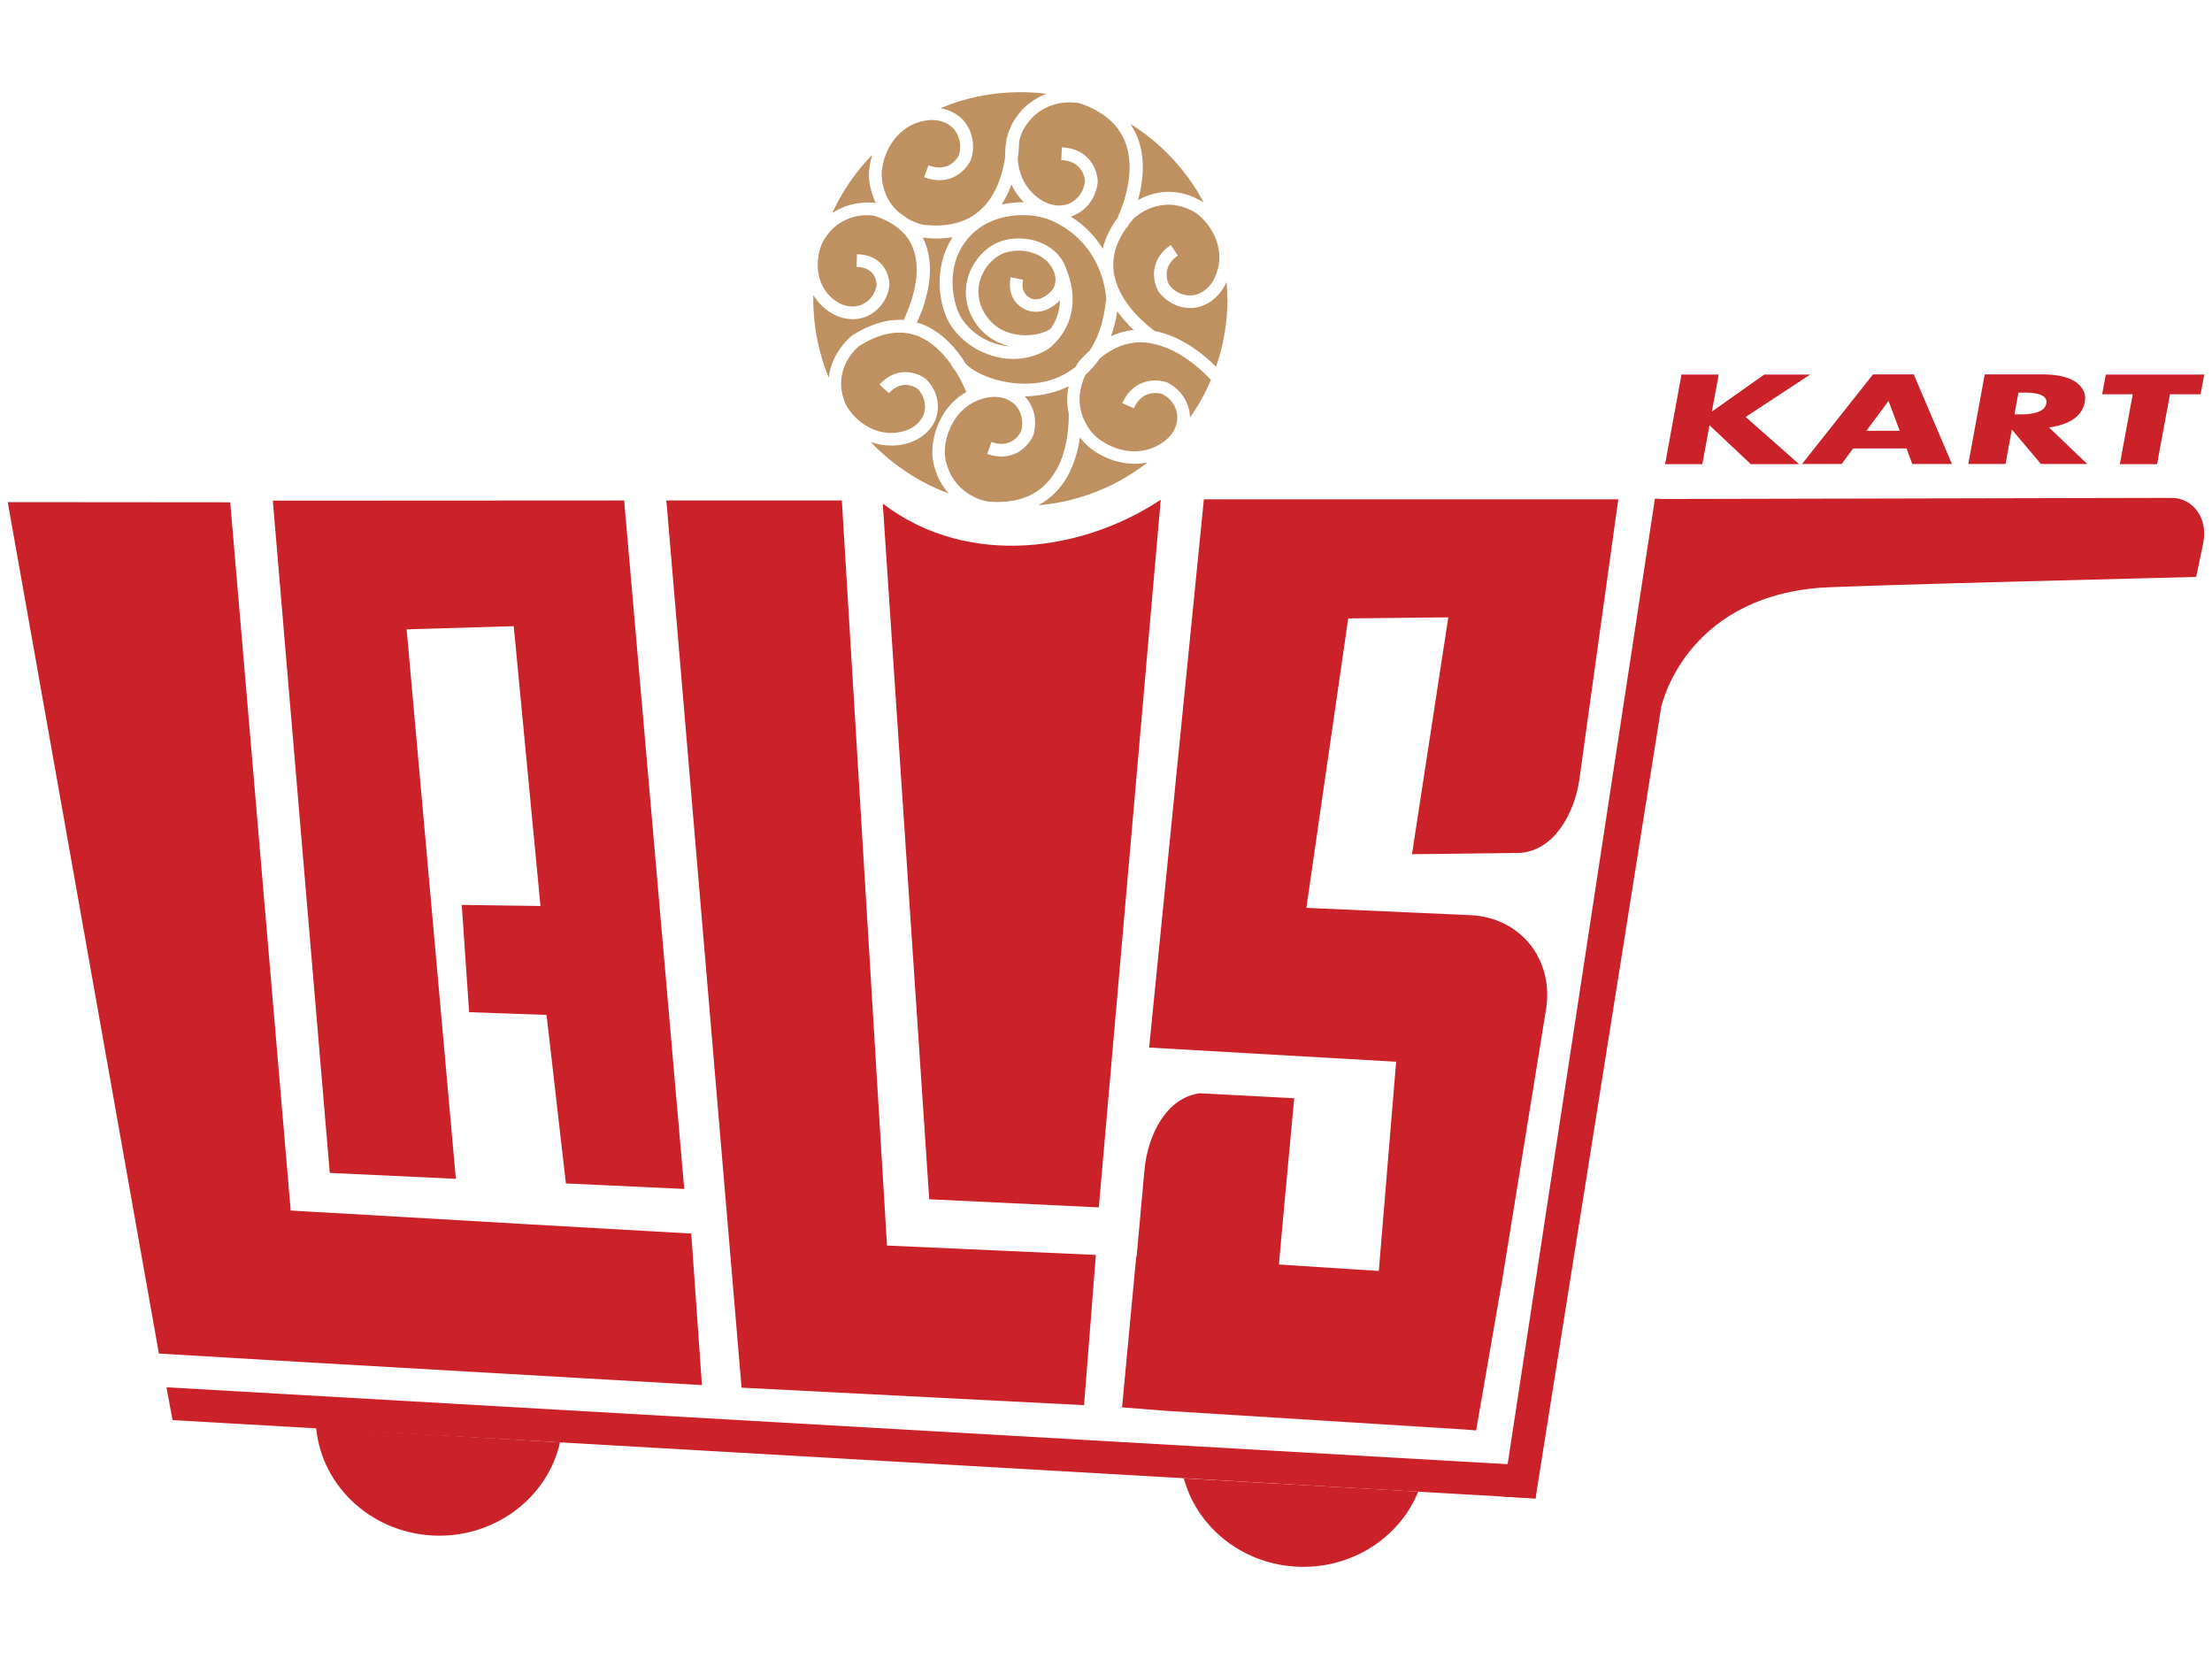 <svg viewBox="0 0 120 90" xmlns="http://www.w3.org/2000/svg" data-sanitized-data-name="Layer 1" data-name="Layer 1" id="Layer_1">
  <defs>
    <style>
      .cls-1 {
        fill: #cb2128;
      }

      .cls-2 {
        fill: #bf9161;
      }
    </style>
  </defs>
  <polygon points="38.08 75.14 31.65 74.77 16.75 73.91 14.86 73.8 8.62 73.43 .42 27.24 12.49 27.25 15.77 65.67 16.75 65.73 18.74 65.84 28.71 66.42 37.5 66.92 38.08 75.14" class="cls-1"></polygon>
  <path d="M40.23,75.28l-4.08-48.13h9.52s2.45,40.42,2.45,40.42l11.33,.51-.64,8.15-18.58-.95Z" class="cls-1"></path>
  <polygon points="37.12 64.5 30.7 64.2 29.65 55.06 25.45 54.91 25.05 49.09 29.32 49.15 27.87 33.97 22.06 34.14 24.73 63.95 17.89 63.63 14.8 27.16 33.86 27.15 37.12 64.5" class="cls-1"></polygon>
  <path d="M62.97,27.1l-3.36,38.4-9.2-.44-2.52-37.74c4.74,3.61,11.05,2.49,15.09-.22Z" class="cls-1"></path>
  <g>
    <path d="M92.88,22.32l2.83-2h2.49l-3.5,2.3,2.9,2.56h-2.62l-2.24-2.11-.39,2.11h-2.02l.89-4.86h2.02l-.37,2Z" class="cls-1"></path>
    <path d="M103.42,24.33h-2.89l-.62,.84h-2.15l3.85-4.86h2.21l2.07,4.86h-2.15l-.31-.84Zm-.36-.96l-.61-1.62-1.2,1.62h1.81Z" class="cls-1"></path>
    <path d="M113.23,25.17h-2.51l-1.58-1.87-.34,1.87h-2.02l.89-4.86h3.14c.43,0,.8,.04,1.11,.12s.55,.19,.74,.33c.18,.14,.31,.3,.39,.48,.07,.18,.09,.37,.05,.58-.07,.37-.27,.67-.59,.9-.33,.23-.78,.39-1.35,.47l2.08,1.99Zm-3.95-2.69h.38c.4,0,.71-.05,.95-.15,.23-.1,.37-.25,.4-.44,.04-.19-.04-.34-.24-.44-.19-.1-.49-.15-.89-.15h-.38l-.22,1.2Z" class="cls-1"></path>
    <path d="M117.72,21.39l-.7,3.79h-2.02l.7-3.79h-1.66l.2-1.07h5.34l-.2,1.07h-1.66Z" class="cls-1"></path>
  </g>
  <path d="M119.52,29.49l-.38,1.81s-18.86,.46-20.47,.59c-7.33,.61-8.55,6.47-8.55,6.47l-6.82,42.93-1.78-.1,8.26-54.14,.4,.02,27.65-.06c1.04,0,1.99,1,1.69,2.47Z" class="cls-1"></path>
  <path d="M87.79,27.1l-1.07,7.69-1.04,7.5c-.27,1.84-1.36,3.84-3.21,3.98l-5.87,.07,1.76-11.48,.21-1.37-5.43,.06-2.27,15.7,8.94,.4c2.66,.14,4.44,2.35,4.08,4.99l-2.38,14.71-1.43,8.25-.63-.05-16.15-1.01-2.43-.19,.77-8.18h.02l.43-4.73c.18-1.85,1.17-3.9,3.01-4.13l5.11,.27-.59,6.37-.24,2.65,5.42,.35,.94-11.35-13.4-.77,2.97-29.74h22.47Z" class="cls-1"></path>
  <path d="M30.38,78.25c-.65,2.9-3.36,5.07-6.58,5.06-3.49-.02-6.35-2.59-6.65-5.86l1.49,.09,11.74,.71Z" class="cls-1"></path>
  <path d="M76.94,80.92c-.97,2.38-3.38,4.07-6.21,4.08-3.13,.01-5.76-2.03-6.51-4.8l12.73,.72Z" class="cls-1"></path>
  <polygon points="83.3 81.29 9.36 77.04 9.03 75.26 83.51 79.53 83.3 81.29" class="cls-1"></polygon>
  <g>
    <path d="M62.24,25.1s0,0,0,0c-.19,.15-.37,.28-.57,.41-1.55,1.06-3.37,1.73-5.34,1.9,.31-.17,.6-.37,.86-.63,.39-.38,.68-.82,.89-1.28,.28-.6,.43-1.23,.51-1.77h0s.06,.08,.09,.12c.51,.64,1.63,1.31,2.87,1.31,.23,0,.46-.02,.69-.07Z" class="cls-2"></path>
    <path d="M65.28,10.98h0c-.07-.05-.15-.1-.23-.14-1.39-.75-2.59-.38-3.31,.01,.26-.95,.43-2.22-.03-3.39-.1-.26-.24-.51-.39-.74,.84,.52,1.6,1.15,2.27,1.87,.67,.72,1.25,1.52,1.71,2.4Z" class="cls-2"></path>
    <path d="M47.52,11.01c-.33-.04-1.39-.11-2.37,.55,.54-1.18,1.27-2.25,2.17-3.16-.15,.49-.21,.97-.17,1.36,.06,.49,.19,.9,.36,1.25Z" class="cls-2"></path>
    <path d="M49.03,17.36c-.89-.06-1.82,.22-2.81,.84l-.02,.02s-1.09,.86-1.24,2.27c-.54-1.31-.84-2.75-.84-4.25,0-.08,0-.16,0-.24,.13,.22,.3,.43,.5,.62,.91,.84,1.91,.8,2.49,.5,.62-.32,1.04-.9,1.14-1.61v-.05c0-.56-.35-1.64-1.76-1.67l-.02,.69c.99,.02,1.08,.76,1.09,.96-.1,.65-.52,.95-.77,1.07-.08,.04-.86,.4-1.71-.39-1.02-.95-.76-2.48-.39-3.09,.95-1.59,2.57-1.36,2.75-1.32,.38,.12,.71,.28,1,.46,.09,.07,.19,.14,.28,.2,.37,.3,.64,.65,.8,1.07,.6,1.49-.24,3.38-.51,3.94Z" class="cls-2"></path>
    <path d="M50.6,24.88c.02,.16,.06,.31,.09,.45,.17,.61,.45,1.08,.78,1.44-.99-.36-1.9-.86-2.73-1.47-.55-.4-1.05-.84-1.51-1.33,.34,.13,.71,.2,1.11,.2,.13,0,.26,0,.39-.02,1.29-.16,1.94-.97,2.09-1.61,.17-.69-.03-1.4-.55-1.94l-.03-.03c-.45-.36-1.56-.76-2.53,.29l.51,.47c.72-.78,1.43-.33,1.57-.23,.46,.5,.42,1.01,.35,1.28-.02,.09-.26,.94-1.51,1.09-1.48,.18-2.57-1.02-2.82-1.7-.65-1.77,.66-2.89,.8-3,1.13-.71,2.17-.9,3.1-.57,.8,.29,1.42,.92,1.88,1.56h-.01c.07,.13,.16,.26,.27,.39,.28,.45,.47,.86,.57,1.12-1.48,.82-1.96,2.58-1.82,3.61Z" class="cls-2"></path>
    <path d="M57.3,25.49c-.16,.29-.36,.57-.61,.81-.73,.72-1.78,1.02-3.1,.91-.15-.02-1.66-.32-2.18-1.86-.06-.17-.11-.36-.14-.57-.11-.78,.3-2.48,1.8-3.07,1.27-.5,1.94,.19,2.01,.26,.2,.22,.5,.7,.32,1.41-.08,.17-.52,.98-1.62,.6l-.22,.65c1.43,.49,2.25-.45,2.49-1.01l.02-.04c.2-.77,.04-1.53-.48-2.08h0c.34,0,.68-.04,1.02-.1,.39-.07,.87-.2,1.36-.45-.09,.43-.11,.95,.01,1.5h0v.02c0,.45-.02,1.86-.67,3.03Z" class="cls-2"></path>
    <path d="M65.69,20.61h0c-.3,.73-.69,1.41-1.14,2.05,0,0,0,0,0,0,0-.04,0-.08,0-.12-.06-.75-.49-1.4-1.19-1.77l-.04-.02c-.57-.21-1.81-.25-2.44,1.12l.63,.28c.48-1.06,1.38-.82,1.56-.77,.65,.36,.78,.91,.8,1.21,0,.11,.05,1.06-1.19,1.64-1.47,.69-2.98-.18-3.47-.8-.29-.36-.45-.72-.55-1.06,0-.05,0-.09,0-.09h-.02c-.2-.85,.07-1.59,.25-1.95,.27-.24,.53-.52,.76-.87,.69-.59,1.44-.89,2.23-.89h.01c.17,0,.33,.02,.49,.04,0,0,.02,0,.02,.01h0c1.71,.27,3.1,1.78,3.29,1.99Z" class="cls-2"></path>
    <path d="M55.55,10.97c-.39,0-.8,.03-1.21,.12,.22-.35,.4-.71,.53-1.08,.16,.34,.38,.67,.67,.96Z" class="cls-2"></path>
    <path d="M61.5,17.9c-.42,.04-.84,.16-1.23,.34,.15-.4,.26-.85,.34-1.35,.29,.4,.6,.74,.89,1.01Z" class="cls-2"></path>
    <path d="M66.59,16.23c0,1.28-.22,2.51-.62,3.67-.53-.54-1.77-1.64-3.32-1.94-.4-.29-1.7-1.31-2.12-2.72-.02-.07-.04-.15-.06-.23-.02-.08-.04-.16-.05-.24-.11-.81,.12-1.62,.69-2.42l.03,.02s.05-.09,.1-.2c.08-.11,.17-.21,.26-.32,.12-.11,1.47-1.33,3.22-.39,.67,.36,1.75,1.66,1.34,3.16-.34,1.27-1.25,1.39-1.35,1.4-.28,.03-.83,0-1.28-.56-.07-.13-.46-.96,.47-1.6l-.39-.57c-1.21,.84-.96,2.02-.66,2.53l.03,.04c.48,.6,1.17,.91,1.9,.84,.58-.06,1.34-.47,1.76-1.4t0,0c.03,.31,.04,.62,.04,.93Z" class="cls-2"></path>
    <path d="M60.66,11.78c-.42,.56-.7,1.13-.84,1.71-.38-.62-.93-1.24-1.73-1.74,.09-.03,.18-.06,.25-.1,.68-.33,1.12-.97,1.21-1.76v-.02s0-.02,0-.02c-.01-.61-.43-1.78-1.94-1.86l-.04,.69c1.17,.06,1.28,.99,1.29,1.16-.09,.73-.56,1.06-.83,1.19-.09,.05-.97,.43-1.96-.5-.59-.56-.82-1.27-.86-1.93,.06-.4,.07-.73,.08-.94,.06-.26,.15-.49,.24-.65,1.02-1.77,2.85-1.45,3.04-1.41,1.26,.43,2.1,1.14,2.47,2.1,.61,1.57-.1,3.42-.4,4.08Z" class="cls-2"></path>
    <path d="M56.78,5.09c-.32,.11-.65,.29-.97,.54s-.61,.59-.87,1.03c-.13,.22-.23,.49-.31,.8h-.02v.1c-.06,.3-.09,.63-.08,.97-.13,.87-.47,2.07-1.34,2.86-.76,.69-1.81,.96-3.13,.8-.07-.02-.43-.1-.84-.34-.13-.11-.28-.21-.43-.31-.45-.38-.86-.97-.95-1.87-.09-.78,.39-2.47,1.91-3.01,1.28-.45,1.92,.25,1.99,.33,.19,.23,.48,.72,.28,1.43-.09,.17-.56,.96-1.65,.55l-.24,.64c1.41,.54,2.27-.37,2.53-.92l.02-.04c.23-.76,.09-1.52-.4-2.1-.26-.3-.69-.58-1.26-.68,0,0,0,0,0,0,1.34-.57,2.81-.87,4.34-.87,.48,0,.96,.03,1.43,.09Z" class="cls-2"></path>
    <path d="M57.5,16.29c-.01,.68-.25,1.19-.5,1.53h0c-.16,.17-.86,.44-1.68,.35-.58-.06-1.37-.3-1.89-1.15-.45-.73-.39-1.4-.26-1.83,.19-.62,.64-1.16,1.18-1.41,.77-.36,2.04-.2,2.62,.59,.52,.71,.19,1.25,.15,1.31-.17,.25-.67,.67-1.12,.53-.07-.02-.67-.22-.5-1.03l-.67-.14c-.24,1.15,.54,1.7,.98,1.82,.69,.2,1.33-.18,1.7-.58Z" class="cls-2"></path>
    <path d="M60,16.29c-.12,1.17-.44,2.05-.86,2.7-.22,.2-.44,.42-.65,.67l-.02,.03s-.05,.08-.12,.21c-.59,.48-1.25,.73-1.86,.84-1.68,.3-3.42-.33-4.08-.98-.52-.85-1.33-1.79-2.46-2.2-.07-.02-.14-.04-.21-.06,.37-.79,1.1-2.69,.45-4.32-.04-.1-.09-.19-.13-.29,.25,.03,.5,.05,.73,.05,.32,0,.61-.03,.89-.07-1.1,1.67-.74,3.8-.1,4.78,1.03,1.57,3.39,2.46,5.29,1.28,.02-.02,2.11-1.45,.99-4.3h0c-.07-.21-.17-.43-.33-.65-.79-1.08-2.43-1.28-3.46-.8-.71,.33-1.3,1.04-1.55,1.84-.24,.8-.13,1.65,.33,2.39,.44,.71,1.11,1.18,1.92,1.38-1.05-.07-2.05-.67-2.6-1.51-.49-.75-.92-2.79,.28-4.27,1.26-1.57,3.51-1.54,4.63-1.03,1.74,.8,2.45,2.18,2.74,3.17,.02,.11,.05,.21,.08,.31,.1,.45,.12,.76,.12,.85Z" class="cls-2"></path>
  </g>
</svg>